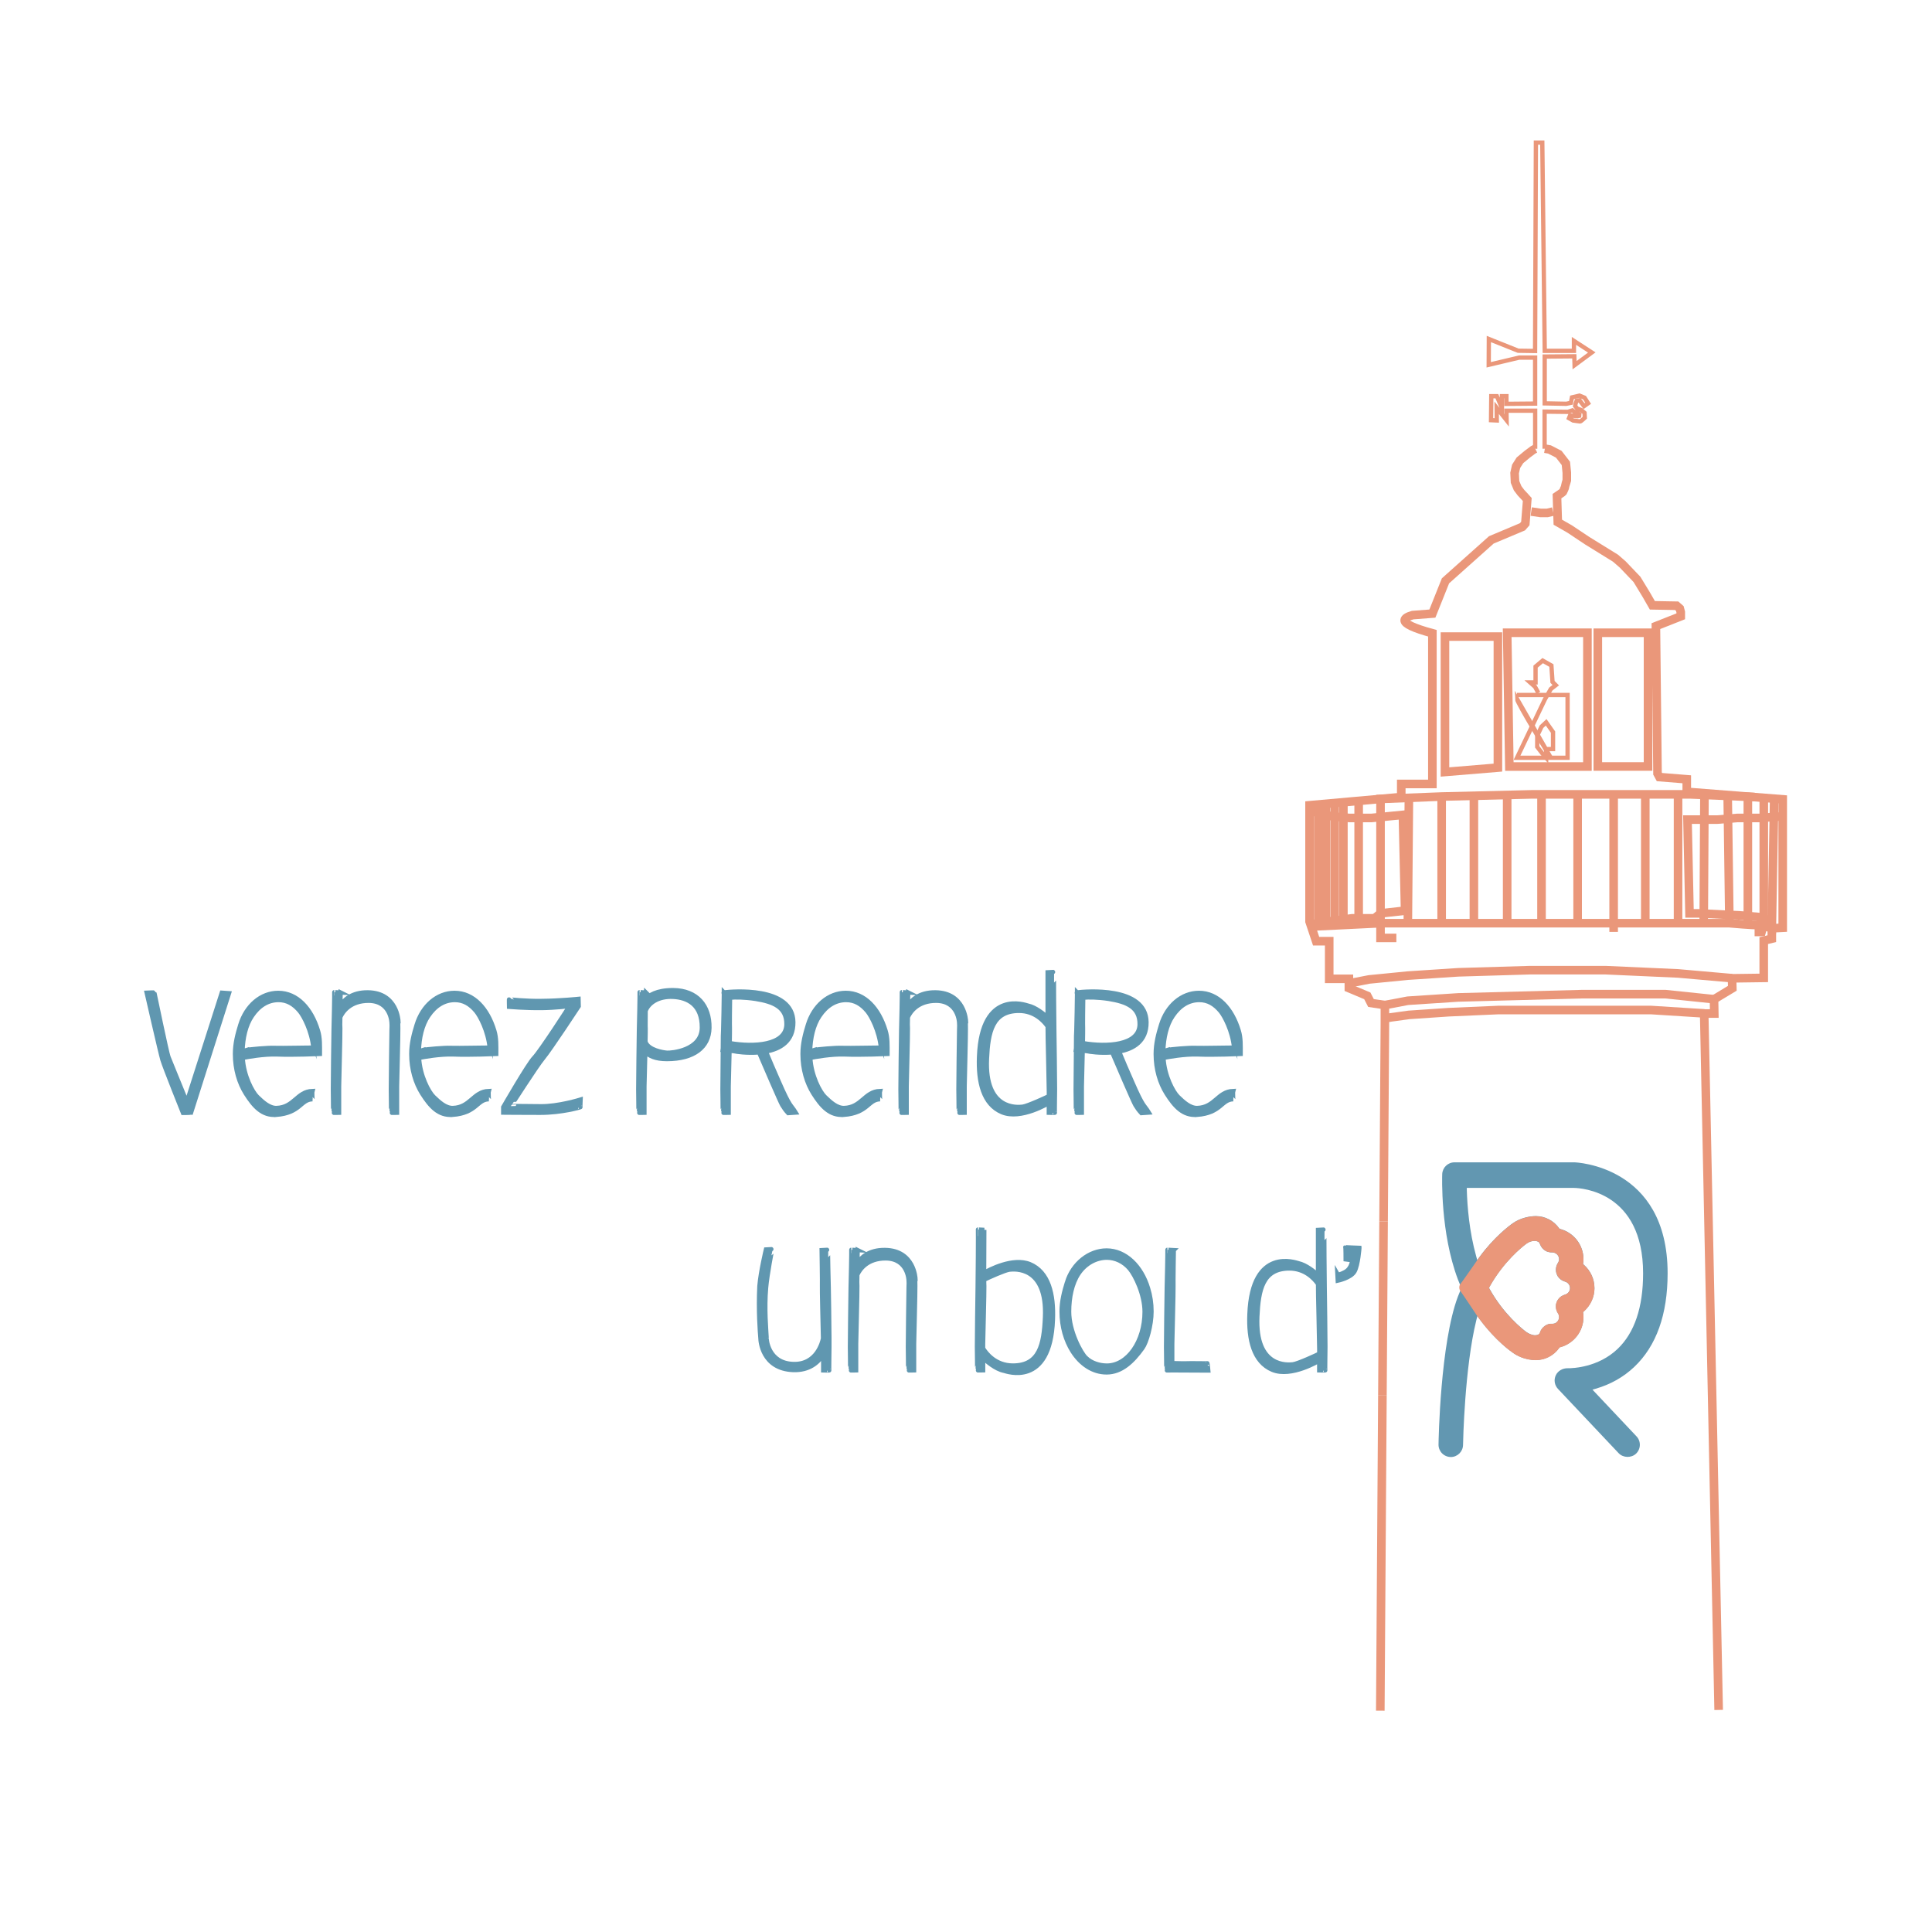 <?xml version="1.0" encoding="UTF-8"?>
<svg xmlns="http://www.w3.org/2000/svg" id="uuid-946830a3-7a84-4882-9105-ed74d4c1ed77" data-name="Calque 1" viewBox="0 0 450 450">
  <defs>
    <style>
      .uuid-66441614-4c90-48c8-ada9-c7a7c6393234 {
        fill: #6297b1;
      }

      .uuid-0ba02abf-6729-49be-af13-d2d0ab4abeee {
        stroke-width: 2px;
      }

      .uuid-0ba02abf-6729-49be-af13-d2d0ab4abeee, .uuid-a6ecaebe-4299-42bb-865b-b7945f3ae995, .uuid-ef29c444-8145-4899-b867-71ed8283ea96 {
        fill: none;
        stroke: #ea977a;
      }

      .uuid-0ba02abf-6729-49be-af13-d2d0ab4abeee, .uuid-a6ecaebe-4299-42bb-865b-b7945f3ae995, .uuid-ef29c444-8145-4899-b867-71ed8283ea96, .uuid-ac2de4e7-b684-4a74-99d4-5827d328275a {
        stroke-miterlimit: 10;
      }

      .uuid-a6ecaebe-4299-42bb-865b-b7945f3ae995 {
        stroke-width: 2px;
      }

      .uuid-89d7ed07-486e-477b-ae0f-40950cf0c3f6 {
        fill: #ea977a;
      }

      .uuid-ac2de4e7-b684-4a74-99d4-5827d328275a {
        fill: #6097b0;
        stroke: #6097b0;
      }
    </style>
  </defs>
  <g id="uuid-3aa266e6-4dd6-476f-8180-377e86975951" data-name="r bol">
    <g>
      <path class="uuid-ac2de4e7-b684-4a74-99d4-5827d328275a" d="m44.5,259.14c-.2.08-1.88.08-1.88.08,0,0-4.31-10.75-4.79-12.38-.48-1.64-3.67-15.62-3.67-15.62,0,0,1.8-.08,1.8-.04s2.88,13.98,3.28,15.02c.28.76,2.84,6.95,4.27,10.47l8.15-25.45,1.68.12-8.83,27.8Z"></path>
      <path class="uuid-ac2de4e7-b684-4a74-99d4-5827d328275a" d="m64.32,259.66c-3.2.24-5.15-1.92-7.07-4.95-1.56-2.48-2.52-5.67-2.52-9.23,0-2.44.6-4.67,1.24-6.75,1.36-4.47,4.83-7.47,8.83-7.47,4.39,0,7.71,3.63,9.27,8.83.52,1.68.44,3.48.44,5.39,0,0-6.15.28-9.91.12-3.2-.12-6.99.6-8.07.8.24,4.23,2.28,7.99,3.4,9.07,1.28,1.24,2.8,2.64,4.47,2.6,4.11-.12,4.75-3.83,8.35-3.96-.04.12,0,1.92.04,1.92-2.84.08-2.76,3.2-8.47,3.64Zm-6.79-15.1c.48-.16,4.99-.56,6.43-.48,1.44.08,8.99-.12,9.03-.04-.4-3.96-2.24-7.39-3.16-8.51-1.4-1.68-2.96-2.6-4.95-2.6-2.48,0-4.59,1.32-6.19,3.71-1.44,2.12-2.12,5.11-2.2,8.23l1.04-.32Z"></path>
      <path class="uuid-ac2de4e7-b684-4a74-99d4-5827d328275a" d="m79.34,231.18s-.04,1.4-.08,3.04c.84-1.28,2.64-3.12,6.43-3.08,6.87.08,7.11,6.71,7.11,6.71h-.04c0,.08-.04.92,0,1.72.04.84-.28,13.1-.28,13.5v6.11s-1.44.04-1.4,0c.04-.04-.04-4.75-.04-5.47s.12-13.02.16-13.82c.04-.68.04-1.48,0-1.68,0,0-.12-5.03-5.27-5.11-4.39-.04-6.15,2.64-6.67,3.83-.04,1.2-.04,2.36,0,2.64.04.84-.28,13.1-.28,13.5v6.11s-1.44.04-1.4,0-.04-4.75-.04-5.47.12-13.02.16-13.82.2-8.79.16-8.79,1.48.08,1.48.08Z"></path>
      <path class="uuid-ac2de4e7-b684-4a74-99d4-5827d328275a" d="m105.39,259.66c-3.2.24-5.15-1.92-7.07-4.95-1.56-2.48-2.52-5.67-2.52-9.23,0-2.44.6-4.67,1.24-6.75,1.36-4.47,4.83-7.47,8.83-7.47,4.39,0,7.71,3.63,9.27,8.83.52,1.68.44,3.48.44,5.39,0,0-6.15.28-9.91.12-3.2-.12-6.99.6-8.07.8.24,4.23,2.28,7.99,3.4,9.07,1.28,1.24,2.8,2.64,4.47,2.6,4.11-.12,4.75-3.83,8.35-3.96-.04.12,0,1.92.04,1.92-2.84.08-2.76,3.2-8.47,3.64Zm-6.79-15.1c.48-.16,4.99-.56,6.43-.48,1.44.08,8.99-.12,9.03-.04-.4-3.96-2.24-7.39-3.16-8.51-1.4-1.68-2.96-2.6-4.95-2.6-2.48,0-4.59,1.32-6.19,3.71-1.44,2.12-2.12,5.11-2.2,8.23l1.04-.32Z"></path>
      <path class="uuid-ac2de4e7-b684-4a74-99d4-5827d328275a" d="m126.24,233.14c4.2-.04,8.51-.48,8.51-.48l.04,1.72s-6.67,10.15-8.27,12.06c-1.6,1.92-7.51,11.23-7.55,11.19-.04-.04,6.07.04,6.87.04,4.16.08,9.39-1.56,9.39-1.56,0,0-.08,1.72-.04,1.76.04.04-4.35,1.32-9.35,1.32-3.88,0-8.63-.04-8.63-.04v-1.28s5.79-10.07,7.19-11.5,8.27-11.98,8.19-12.02c-.04,0-3.16.4-6.43.44-3.68.04-7.59-.28-7.59-.28,0,0-.04-1.84,0-1.76,0,.04,3.8.44,7.67.4Z"></path>
      <path class="uuid-ac2de4e7-b684-4a74-99d4-5827d328275a" d="m150.46,231.18s-.04.68-.04,1.52c.72-.84,2.44-2.08,6.35-2.08,5.59.04,8.55,3.64,8.47,8.79-.08,4.51-3.63,7.27-9.91,7.27-2.64,0-4.12-.72-5.03-1.64-.08,3.64-.2,7.79-.2,8.03v6.11s-1.44.04-1.4,0-.04-4.75-.04-5.47.12-13.02.16-13.82.2-8.79.16-8.79,1.48.08,1.48.08Zm-.12,11.5c.72,1.92,4.04,2.44,4.99,2.52,1.04.08,8.11-.52,8.15-5.83.04-5.31-3.24-7.03-6.75-7.19-3.51-.16-5.71,1.52-6.35,3.28,0,1.88-.04,3.71,0,4.11,0,.24,0,1.48-.04,3.12Z"></path>
      <path class="uuid-ac2de4e7-b684-4a74-99d4-5827d328275a" d="m168.6,231.14v-.04s.04.04.12.04c1.64-.2,15.98-1.52,16.06,6.95.04,4.47-3.08,6.23-6.39,6.83.68,1.64,1.92,4.59,2.96,6.91,2.76,6.35,2.8,5.35,3.99,7.31l-1.76.12c-.64-.68-1-1.24-1.4-1.88-.32-.48-4.15-9.35-5.39-12.26-2.8.24-5.35-.16-5.83-.28l-1.04-.12c-.08,3.71-.2,8.11-.2,8.35v6.11s-1.44.04-1.4,0-.04-4.75-.04-5.47c0-.44.04-5.31.08-9.19h-.04l.04-.32c0-2.2.04-4.03.08-4.31.04-.72.16-7.31.16-8.35-.04-.2-.08-.36-.04-.4h.04Zm1.36,11.82c5.59.96,13.1.56,13.22-4.31.08-4.07-3-5.31-7.19-5.99-2.68-.4-4.71-.4-5.95-.28-.04,2.12-.08,6.55-.04,7.19,0,.28,0,1.64-.04,3.4Z"></path>
      <path class="uuid-ac2de4e7-b684-4a74-99d4-5827d328275a" d="m196.52,259.66c-3.2.24-5.15-1.92-7.07-4.95-1.56-2.48-2.52-5.67-2.52-9.23,0-2.44.6-4.67,1.24-6.75,1.36-4.47,4.83-7.47,8.83-7.47,4.39,0,7.71,3.63,9.27,8.83.52,1.68.44,3.48.44,5.39,0,0-6.15.28-9.91.12-3.2-.12-6.99.6-8.07.8.24,4.23,2.28,7.99,3.4,9.07,1.28,1.24,2.8,2.64,4.47,2.6,4.11-.12,4.75-3.83,8.35-3.96-.04.12,0,1.92.04,1.92-2.84.08-2.76,3.2-8.47,3.64Zm-6.79-15.1c.48-.16,4.99-.56,6.43-.48,1.44.08,8.99-.12,9.03-.04-.4-3.96-2.24-7.39-3.16-8.51-1.4-1.68-2.96-2.6-4.95-2.6-2.48,0-4.59,1.32-6.19,3.71-1.44,2.12-2.12,5.11-2.2,8.23l1.04-.32Z"></path>
      <path class="uuid-ac2de4e7-b684-4a74-99d4-5827d328275a" d="m211.54,231.18s-.04,1.4-.08,3.04c.84-1.28,2.64-3.12,6.43-3.08,6.87.08,7.11,6.71,7.11,6.71h-.04c0,.08-.04.92,0,1.72.04.84-.28,13.1-.28,13.5v6.11s-1.44.04-1.4,0-.04-4.75-.04-5.47.12-13.02.16-13.82c.04-.68.04-1.48,0-1.68,0,0-.12-5.03-5.27-5.11-4.39-.04-6.15,2.64-6.67,3.83-.04,1.2-.04,2.36,0,2.64.04.84-.28,13.1-.28,13.5v6.11s-1.44.04-1.4,0-.04-4.75-.04-5.47.12-13.02.16-13.82.2-8.79.16-8.79,1.48.08,1.48.08Z"></path>
      <path class="uuid-ac2de4e7-b684-4a74-99d4-5827d328275a" d="m244.26,256.94s-6.47,3.96-10.87,2.12c-4.39-1.84-5.59-7.07-5.35-12.94.6-15.94,10.95-11.98,11.38-11.9,1.84.4,3.75,2,4.59,2.76v-10.51s1.52-.08,1.48-.08.04,12.7.08,13.5c.04.8.16,13.1.16,13.82s-.08,5.43-.04,5.47-1.4,0-1.4,0v-2.2l-.04-.04Zm.04-3.88c0-.4-.32-12.66-.28-13.5v-.48c-.92-1.32-3.08-3.63-6.67-3.63-6.23,0-7.19,4.95-7.47,11.18-.56,12.06,7.15,11.27,8.27,11.15,1.16-.12,5.91-2.32,6.15-2.48v-2.24Z"></path>
      <path class="uuid-ac2de4e7-b684-4a74-99d4-5827d328275a" d="m250.86,231.14v-.04s.04.04.12.04c1.64-.2,15.98-1.52,16.06,6.95.04,4.47-3.08,6.23-6.39,6.83.68,1.64,1.92,4.59,2.96,6.91,2.76,6.35,2.8,5.35,3.99,7.31l-1.76.12c-.64-.68-1-1.24-1.4-1.88-.32-.48-4.16-9.35-5.39-12.26-2.8.24-5.35-.16-5.83-.28l-1.04-.12c-.08,3.71-.2,8.11-.2,8.35v6.11s-1.44.04-1.4,0-.04-4.75-.04-5.47c0-.44.04-5.31.08-9.19h-.04l.04-.32c0-2.2.04-4.03.08-4.31.04-.72.16-7.31.16-8.35-.04-.2-.08-.36-.04-.4h.04Zm1.36,11.82c5.59.96,13.1.56,13.22-4.31.08-4.07-3-5.31-7.19-5.99-2.68-.4-4.71-.4-5.95-.28-.04,2.12-.08,6.55-.04,7.19,0,.28,0,1.64-.04,3.4Z"></path>
      <path class="uuid-ac2de4e7-b684-4a74-99d4-5827d328275a" d="m278.78,259.66c-3.2.24-5.15-1.92-7.07-4.95-1.56-2.48-2.52-5.67-2.52-9.23,0-2.44.6-4.67,1.24-6.75,1.36-4.47,4.83-7.47,8.83-7.47,4.39,0,7.71,3.63,9.27,8.83.52,1.68.44,3.48.44,5.39,0,0-6.15.28-9.91.12-3.2-.12-6.99.6-8.07.8.24,4.23,2.28,7.99,3.4,9.07,1.28,1.24,2.8,2.64,4.47,2.6,4.11-.12,4.75-3.83,8.35-3.96-.04.12,0,1.92.04,1.92-2.84.08-2.76,3.2-8.47,3.64Zm-6.79-15.1c.48-.16,4.99-.56,6.43-.48,1.44.08,8.99-.12,9.03-.04-.4-3.96-2.24-7.39-3.16-8.51-1.4-1.68-2.96-2.6-4.95-2.6-2.48,0-4.59,1.32-6.19,3.71-1.44,2.12-2.12,5.11-2.2,8.23l1.04-.32Z"></path>
      <path class="uuid-ac2de4e7-b684-4a74-99d4-5827d328275a" d="m178.56,311.59c-.04.24.28,5.91,6.19,6.11,5.51.2,6.79-5.11,6.95-5.95-.08-3.28-.28-11.5-.24-12.18.04-.84-.08-8.39-.08-8.39,0,0,1.52-.08,1.48-.08s.12,7.99.16,8.79c.04.64.12,8.07.16,11.75v2.08c0,.72-.08,5.43-.04,5.47s-1.4,0-1.4,0v-3.67c-1.2,1.92-3.32,3.71-6.99,3.59-7.27-.28-7.63-6.87-7.63-7.39-.12-1.4-.52-6.51-.24-12.14.28-3.44,1.52-8.55,1.52-8.55,0,0,1.52-.08,1.48-.08s-1.16,5.79-1.44,8.95c-.44,4.99.04,9.91.12,11.67v.04Z"></path>
      <path class="uuid-ac2de4e7-b684-4a74-99d4-5827d328275a" d="m199.77,291.18s-.04,1.4-.08,3.04c.84-1.28,2.64-3.12,6.43-3.08,6.87.08,7.11,6.71,7.11,6.71h-.04c0,.08-.04.92,0,1.72.04.84-.28,13.1-.28,13.5v6.11s-1.44.04-1.4,0c.04-.04-.04-4.75-.04-5.47s.12-13.02.16-13.82c.04-.68.04-1.48,0-1.68,0,0-.12-5.03-5.27-5.11-4.39-.04-6.15,2.64-6.67,3.83-.04,1.2-.04,2.36,0,2.64.04.84-.28,13.1-.28,13.5v6.11s-1.44.04-1.4,0-.04-4.75-.04-5.47.12-13.02.16-13.82.2-8.79.16-8.79,1.48.08,1.48.08Z"></path>
      <path class="uuid-ac2de4e7-b684-4a74-99d4-5827d328275a" d="m229.26,286.46s-.04,6.15-.04,9.99c1.16-.68,6.71-3.63,10.67-2,4.39,1.84,5.59,7.07,5.35,12.94-.6,15.94-10.95,11.98-11.38,11.9-2.04-.4-4.16-2.32-4.87-2.96v2.84s-1.44.04-1.4,0-.04-4.75-.04-5.47.12-13.02.16-13.82.12-13.5.08-13.5,1.48.08,1.48.08Zm-.28,27.6c.68,1.12,2.84,4,6.95,4,6.23,0,7.19-4.95,7.47-11.19.56-12.06-7.15-11.27-8.27-11.15-1.04.12-4.87,1.84-5.91,2.36,0,.68.04,1.36.04,1.48.04.84-.28,13.1-.28,13.5v1Z"></path>
      <path class="uuid-ac2de4e7-b684-4a74-99d4-5827d328275a" d="m248.51,298.73c1.36-4.47,5.23-7.47,9.23-7.47,4.39,0,8.11,3.63,9.67,8.83.52,1.68.8,3.48.8,5.39,0,3.2-1.16,7.19-2.08,8.47-2.32,3.24-4.95,5.71-8.39,5.71-3.2,0-6.03-1.92-7.95-4.95-1.56-2.48-2.52-5.67-2.52-9.23,0-2.44.6-4.67,1.24-6.75Zm4.43,17.54c1.28,1.24,3.2,1.8,4.87,1.8,4.83,0,8.79-5.59,8.79-12.54,0-4.07-2.2-8.51-3.44-9.99-1.4-1.68-3.36-2.6-5.35-2.6-2.48,0-4.99,1.32-6.59,3.71-1.52,2.28-2.2,5.51-2.2,8.87,0,4.55,2.72,9.59,3.91,10.75Z"></path>
      <path class="uuid-ac2de4e7-b684-4a74-99d4-5827d328275a" d="m273.4,291.18s-.12,7.55-.08,8.39-.28,13.1-.28,13.5v4.43c1.28.04,3.08.08,3.52.04.64-.04,4.63.04,4.67,0s.2,1.68.2,1.68l-8.39-.04h-.12c-.2,0-1.32.04-1.28,0s-.04-4.75-.04-5.47.12-13.02.16-13.82.2-8.79.16-8.79,1.48.08,1.48.08Z"></path>
      <path class="uuid-ac2de4e7-b684-4a74-99d4-5827d328275a" d="m307.24,316.94s-6.47,3.96-10.87,2.12c-4.39-1.84-5.59-7.07-5.35-12.94.6-15.94,10.95-11.98,11.38-11.9,1.84.4,3.75,2,4.59,2.76v-10.51s1.52-.08,1.48-.08.04,12.7.08,13.5.16,13.1.16,13.82-.08,5.43-.04,5.47-1.4,0-1.4,0v-2.2l-.04-.04Zm.04-3.88c0-.4-.32-12.66-.28-13.5v-.48c-.92-1.32-3.08-3.63-6.67-3.63-6.23,0-7.19,4.95-7.47,11.18-.56,12.06,7.15,11.27,8.27,11.15,1.16-.12,5.91-2.32,6.15-2.48v-2.24Z"></path>
      <path class="uuid-ac2de4e7-b684-4a74-99d4-5827d328275a" d="m316.63,290.66s-.28,3.96-1.12,5.47c-.84,1.52-3.92,2.16-3.92,2.16l-.08-1.52s.2.36,1.76-.48c1.6-.84,1.68-2.76,1.68-2.76l-1.52-.2s0-2.88-.08-2.84,3.28.16,3.28.16Z"></path>
    </g>
  </g>
  <g>
    <g>
      <path class="uuid-66441614-4c90-48c8-ada9-c7a7c6393234" d="m344.08,293.5l-.26-.94c-1.59-5.72-2.06-11.52-2.17-15.38v-.49s24.99,0,24.99,0c1.65.03,16.07.86,16.07,19.89,0,7.93-2,13.85-5.94,17.61-4.53,4.32-10.47,4.52-11.6,4.5-1.21-.03-2.32.62-2.8,1.65-.5,1.07-.29,2.31.52,3.17l14.13,14.97c1.04,1.1,2.94,1.15,4.04.11.55-.52.87-1.23.89-2s-.26-1.49-.78-2.04l-10.25-10.87.75-.22c3.45-1,6.47-2.7,8.97-5.07,5.16-4.88,7.78-12.22,7.78-21.82,0-25.13-21.51-25.84-21.73-25.84h-27.91c-1.54,0-2.8,1.21-2.86,2.75-.02.55-.46,13.61,3.66,24.54.23.61.48,1.21.73,1.79l.08.19-.08.19c-.25.58-.5,1.18-.73,1.79-4.11,10.89-4.51,33.54-4.52,34.49-.01.76.28,1.48.81,2.03.54.55,1.27.86,2.05.87,1.55,0,2.83-1.26,2.85-2.82.01-.73.37-18.01,3.09-29.03l.24-.98.6.81c3.7,4.98,7.35,7.51,7.76,7.78.71.5,2.62,1.65,5.27,1.65,2.15,0,4.18-1.06,5.43-2.83l.1-.14.17-.04c3.17-.86,5.39-3.74,5.39-7.01,0-.3-.02-.6-.06-.91l-.03-.25.19-.17c1.56-1.39,2.46-3.36,2.46-5.42s-.89-4.03-2.46-5.42l-.19-.17.03-.25c.04-.31.06-.61.06-.9,0-3.28-2.23-6.17-5.41-7.02l-.17-.04-.1-.14c-1.25-1.77-3.28-2.82-5.42-2.82-1.4,0-3.63.43-5.31,1.63-.97.68-4.39,3.26-7.75,7.82l-.58.79m2.83,6.27c3.32-5.96,7.68-9.38,8.52-10,.1-.08.91-.73,1.97-.73.67,0,1.11.23,1.22.62.01.05.04.09.08.18.08.19.13.29.19.4.11.21.25.39.44.6.05.05.1.1.15.15.12.1.23.2.35.27.16.11.33.19.51.27.11.04.22.07.34.1.18.05.35.07.54.09.05,0,.23,0,.26,0,.92,0,1.65.7,1.65,1.58,0,.32-.09.61-.27.87-.02.03-.03.06-.06.11-.07.12-.12.21-.16.31-.04.09-.07.19-.1.28-.02.06-.07.22-.08.26-.02.1-.04.2-.05.35,0,.07-.02.14-.02.2,0,.1,0,.2.02.33,0,.08.01.15.02.23.01.08.04.16.07.29.03.11.05.17.07.23.03.08.07.16.15.32.03.07.06.12.09.18.04.07.1.14.19.26.05.07.1.13.15.18.05.06.11.11.19.18.08.07.15.14.24.2l.16.1c.19.12.38.21.62.29.06.03.1.04.18.07.66.17,1.14.8,1.14,1.5s-.48,1.33-1.17,1.51c-.03,0-.07.02-.13.05-.13.04-.22.08-.31.12-.09.04-.18.09-.26.14-.06.03-.2.12-.23.14-.08.06-.16.13-.26.22-.06.05-.11.1-.16.15-.05.06-.1.12-.18.23-.06.08-.11.15-.16.22-.04.06-.07.12-.14.26-.04.08-.07.15-.1.22-.03.07-.05.14-.09.29-.02.08-.04.16-.06.24,0,.06-.02.13-.02.26,0,.1-.01.2-.01.29,0,.07.01.14.02.24.01.11.03.22.05.32,0,.03.03.11.04.14.1.33.21.6.37.82.12.18.27.48.27.87,0,.85-.68,1.57-1.49,1.57-.08,0-.21,0-.29,0-.13,0-.35,0-.6.06-.1.02-.16.05-.31.1l-.13.06c-.13.06-.25.11-.44.24-.58.38-1.01.94-1.2,1.6-.11.39-.54.62-1.14.62-.02,0-.04,0-.07,0-.9-.04-1.82-.66-1.99-.78-.85-.63-5.22-4.05-8.54-10.02l-.13-.23.13-.23Z"></path>
      <path class="uuid-89d7ed07-486e-477b-ae0f-40950cf0c3f6" d="m371.38,300.04c0-2.06-.89-4.03-2.46-5.42l-.19-.17.03-.25c.04-.31.06-.61.06-.9,0-3.28-2.23-6.17-5.41-7.02l-.17-.04-.1-.14c-1.25-1.77-3.28-2.82-5.42-2.82-1.4,0-3.63.43-5.31,1.63-.97.68-4.39,3.26-7.75,7.82l-.58.79s-3.48,5.02-4.02,5.68c-.06.12-.19.4-.16.78.02.34.16.58.23.69.71.98,3.98,5.9,3.98,5.9l.6.81c3.7,4.98,7.35,7.51,7.76,7.78.71.5,2.62,1.65,5.27,1.65,2.15,0,4.18-1.06,5.43-2.83l.1-.14.17-.04c3.17-.86,5.39-3.74,5.39-7.01,0-.3-.02-.6-.06-.91l-.03-.25.19-.17c1.56-1.39,2.46-3.36,2.46-5.42Zm-6.89,1.51s-.07.02-.13.05c-.13.04-.22.08-.31.12-.09.04-.18.09-.26.14-.06.03-.2.12-.23.14-.08.06-.16.13-.26.22-.06.05-.11.1-.16.15-.05.06-.1.12-.18.23-.06.08-.11.15-.16.22-.04.06-.07.12-.14.26-.04.08-.07.15-.1.22-.03.07-.05.14-.09.29-.02.08-.04.16-.06.24,0,.06-.02.13-.02.26,0,.1-.01.2-.01.29,0,.07.01.14.02.24.01.11.03.22.05.32,0,.03.03.11.04.14.1.33.21.6.37.82.12.18.27.48.27.87,0,.85-.68,1.57-1.49,1.57-.08,0-.21,0-.29,0-.13,0-.35,0-.6.06-.1.02-.16.05-.31.1l-.13.06c-.13.06-.25.11-.44.24-.58.38-1.01.94-1.2,1.6-.11.39-.54.62-1.14.62-.02,0-.04,0-.07,0-.9-.04-1.82-.65-1.99-.78-.85-.63-5.22-4.05-8.54-10.02l-.13-.23.13-.23c3.32-5.96,7.68-9.38,8.52-10,.1-.08.91-.73,1.97-.73.67,0,1.11.23,1.22.62.01.05.04.09.08.18.08.19.13.29.19.4.11.21.25.39.44.6.05.05.1.1.15.15.12.1.23.2.35.27.16.11.33.19.51.26.11.04.22.07.34.1.18.05.35.07.54.09.05,0,.23,0,.26,0,.92,0,1.65.7,1.65,1.58,0,.32-.09.61-.27.87-.02.03-.03.06-.06.11-.07.12-.12.21-.16.31-.04.09-.07.19-.1.28-.02.06-.07.22-.08.26-.02.1-.04.2-.05.35,0,.07-.02.14-.02.2,0,.1,0,.2.02.33,0,.08.01.15.02.23.01.08.04.16.07.29.03.11.05.17.07.23.03.08.07.16.15.32.03.07.06.12.09.18.04.07.1.14.19.26.05.07.1.13.15.18.05.06.11.11.19.18.08.07.15.14.24.2l.16.1c.19.12.38.21.62.29.06.03.1.04.18.07.66.17,1.14.8,1.14,1.5s-.48,1.33-1.17,1.51Z"></path>
    </g>
    <g>
      <path class="uuid-0ba02abf-6729-49be-af13-d2d0ab4abeee" d="m322.26,284.51l.31-46.21v-4.2l-3.24-.48-.86-1.67-4.29-1.8v-2.16h-4.58v-8.77h-3.05l-1.53-4.58v-27.08l21.36-1.91v-3.05h7.25v-35.1c-4.37-1.19-6.52-2.2-6.46-3.05.03-.44.65-.83,1.86-1.18,1.53-.12,3.07-.23,4.6-.35l3.05-7.63,10.68-9.54,7.25-3.05.67-.76.45-5.59-.57-.64-.89-.95-.79-1.05-.6-1.46-.1-2.07.35-1.56.89-1.4,1.72-1.43,1.37-1.02c.16-.08.32-.17.48-.25"></path>
      <line class="uuid-a6ecaebe-4299-42bb-865b-b7945f3ae995" x1="321.99" y1="325.04" x2="322.26" y2="284.51"></line>
      <line class="uuid-0ba02abf-6729-49be-af13-d2d0ab4abeee" x1="321.5" y1="398.45" x2="321.99" y2="325.04"></line>
      <path class="uuid-0ba02abf-6729-49be-af13-d2d0ab4abeee" d="m359.83,104.5l1.08.19,2.16,1.11,1.65,2.13.22,2.16v1.78s-.41,1.37-.41,1.49-.41,1.11-.48,1.21-.89.64-.89.64l-.51.35.19,6.07,2.77,1.59,4.1,2.73,6.58,4.07,1.68,1.46,3.31,3.47,2.13,3.5,1.46,2.54,5.66.1.73.64.22.83v.99l-5.79,2.29.38,34.33.45.83,6.36.51v2.92l22.35,1.75v29.91l-2.54.13v2.42l-1.88.45v8.68l-7.38.1.06,2.32-4.26,2.57.06,3.31h-2.35l3.37,162.21"></path>
      <path class="uuid-ef29c444-8145-4899-b867-71ed8283ea96" d="m357.57,104.53v-8.87h-6.68l.03,2.23-2.32-2.92.03,2.96-1.34-.06.06-5.59h1.3l1.18,2.77v-2.77h1.05v1.78l6.68-.06v-10.71h-3.72l-7.09,1.68.03-6.01,6.83,2.73,3.94.06.19-48.54h1.49l.57,48.51h6.8v-2.32l4.16,2.7-4.01,2.96-.06-2.07-6.9.06v10.9l5.02.1,1.08-.22.25-1.27,1.75-.41,1.18.48.83,1.3-.95.67-.7-.92-.35-.45-.67.13-.25.67-.1.54.45.57.95.35.79.67.06,1.14s-.89.86-1.08.86-1.65-.22-1.65-.22l-.95-.54.25-.64,1.11.13.6.06.41-.1.03-.38-.45-.32-.67-.19-.48-.38-1.08.35-5.4-.06v8.65"></path>
      <polyline class="uuid-0ba02abf-6729-49be-af13-d2d0ab4abeee" points="325.24 218.46 321.55 218.46 321.55 186.09 335.79 185.53 356.9 185.02 378.39 185.02 393.65 185.02 408.68 185.65"></polyline>
      <line class="uuid-0ba02abf-6729-49be-af13-d2d0ab4abeee" x1="375.85" y1="217.06" x2="375.85" y2="185.02"></line>
      <line class="uuid-0ba02abf-6729-49be-af13-d2d0ab4abeee" x1="308.82" y1="187.23" x2="308.82" y2="215.03"></line>
      <line class="uuid-0ba02abf-6729-49be-af13-d2d0ab4abeee" x1="312.9" y1="186.86" x2="312.9" y2="215.03"></line>
      <line class="uuid-0ba02abf-6729-49be-af13-d2d0ab4abeee" x1="316.46" y1="186.54" x2="316.46" y2="215.28"></line>
      <line class="uuid-0ba02abf-6729-49be-af13-d2d0ab4abeee" x1="328.16" y1="185.83" x2="327.91" y2="215.03"></line>
      <line class="uuid-0ba02abf-6729-49be-af13-d2d0ab4abeee" x1="335.79" y1="185.53" x2="335.79" y2="215.03"></line>
      <line class="uuid-0ba02abf-6729-49be-af13-d2d0ab4abeee" x1="343.3" y1="185.02" x2="343.3" y2="215.03"></line>
      <line class="uuid-0ba02abf-6729-49be-af13-d2d0ab4abeee" x1="351.05" y1="185.16" x2="351.05" y2="215.28"></line>
      <line class="uuid-0ba02abf-6729-49be-af13-d2d0ab4abeee" x1="359.05" y1="185.02" x2="359.05" y2="215.03"></line>
      <line class="uuid-0ba02abf-6729-49be-af13-d2d0ab4abeee" x1="367.46" y1="185.02" x2="367.46" y2="214.52"></line>
      <line class="uuid-0ba02abf-6729-49be-af13-d2d0ab4abeee" x1="383.22" y1="215.28" x2="383.22" y2="185.02"></line>
      <line class="uuid-0ba02abf-6729-49be-af13-d2d0ab4abeee" x1="390.85" y1="185.02" x2="390.85" y2="215.03"></line>
      <line class="uuid-0ba02abf-6729-49be-af13-d2d0ab4abeee" x1="397" y1="185.16" x2="396.83" y2="215.03"></line>
      <line class="uuid-0ba02abf-6729-49be-af13-d2d0ab4abeee" x1="402.41" y1="185.16" x2="402.81" y2="215.03"></line>
      <line class="uuid-0ba02abf-6729-49be-af13-d2d0ab4abeee" x1="407.11" y1="185.53" x2="407.11" y2="215.28"></line>
      <path class="uuid-0ba02abf-6729-49be-af13-d2d0ab4abeee" d="m305.41,215.82l16.14-.79h81.25s6.1.54,6.49.4,3.4.78,3.4.78l.54-29.66"></path>
      <polyline class="uuid-0ba02abf-6729-49be-af13-d2d0ab4abeee" points="408.68 217.06 410.31 217.06 410.82 215.28 410.82 185.83"></polyline>
      <polyline class="uuid-ef29c444-8145-4899-b867-71ed8283ea96" points="353.34 161.88 360.13 161.88 365.12 161.88 365.12 176.5 360.13 176.5 353.34 176.5 359.83 162.9 361.22 160.48 362.37 159.59 361.61 158.83 361.35 155.01 359.32 153.87 357.66 155.27 357.66 158.95 356.39 158.95 357.54 159.97 358.3 161.37"></polyline>
      <polygon class="uuid-ef29c444-8145-4899-b867-71ed8283ea96" points="360.13 174.47 361.73 174.47 361.73 170.52 360.13 168.24 359.05 169.25 358.05 171.35 358.05 173.96 359.23 175.48 360.13 176.5 360.13 175.74 360.13 174.47"></polygon>
      <path class="uuid-ef29c444-8145-4899-b867-71ed8283ea96" d="m353.34,162.77l7.88,13.73s-7.88-12.84-7.88-13.73Z"></path>
      <polygon class="uuid-0ba02abf-6729-49be-af13-d2d0ab4abeee" points="336.56 148.27 348.89 148.27 348.89 178.79 336.56 179.81 336.56 148.27"></polygon>
      <polygon class="uuid-0ba02abf-6729-49be-af13-d2d0ab4abeee" points="351.05 147.38 369.74 147.38 369.74 178.54 351.56 178.54 351.05 147.38"></polygon>
      <rect class="uuid-0ba02abf-6729-49be-af13-d2d0ab4abeee" x="372.16" y="147.38" width="11.7" height="31.15"></rect>
      <polyline class="uuid-0ba02abf-6729-49be-af13-d2d0ab4abeee" points="322.57 237.16 328.16 236.39 337.45 235.76 349.09 235.25 363.39 235.25 384.49 235.25 396.96 236.04"></polyline>
      <polyline class="uuid-0ba02abf-6729-49be-af13-d2d0ab4abeee" points="313.67 229.14 318.88 228.13 327.91 227.24 339.64 226.47 356.39 225.97 373.94 225.97 390.85 226.73 403.44 227.84"></polyline>
      <polyline class="uuid-0ba02abf-6729-49be-af13-d2d0ab4abeee" points="322.57 234.1 327.91 233.09 339.64 232.32 368.35 231.56 387.93 231.56 399.24 232.74"></polyline>
      <polyline class="uuid-0ba02abf-6729-49be-af13-d2d0ab4abeee" points="356.65 119.15 358.81 119.47 360.4 119.47 361.73 119.15"></polyline>
      <polyline class="uuid-0ba02abf-6729-49be-af13-d2d0ab4abeee" points="305.41 188.8 307.21 189.47 310.27 190.14 314.27 190.52 319.42 190.52 328.16 189.66"></polyline>
      <polyline class="uuid-0ba02abf-6729-49be-af13-d2d0ab4abeee" points="412.72 214.52 409.75 213.6 405.35 213.22 395.53 212.74 393.52 212.74 393.05 190.9 400.01 190.9 404.59 190.52 409.75 190.52 415.24 190.14"></polyline>
      <polyline class="uuid-0ba02abf-6729-49be-af13-d2d0ab4abeee" points="326.76 189.66 327.27 212.11 321.55 212.74 320.15 213.89 314.94 213.89 310.23 214.52 305.41 215.28"></polyline>
      <line class="uuid-0ba02abf-6729-49be-af13-d2d0ab4abeee" x1="307.04" y1="187.38" x2="307.04" y2="215.28"></line>
      <line class="uuid-0ba02abf-6729-49be-af13-d2d0ab4abeee" x1="310.87" y1="187.04" x2="310.87" y2="214.44"></line>
    </g>
  </g>
</svg>
